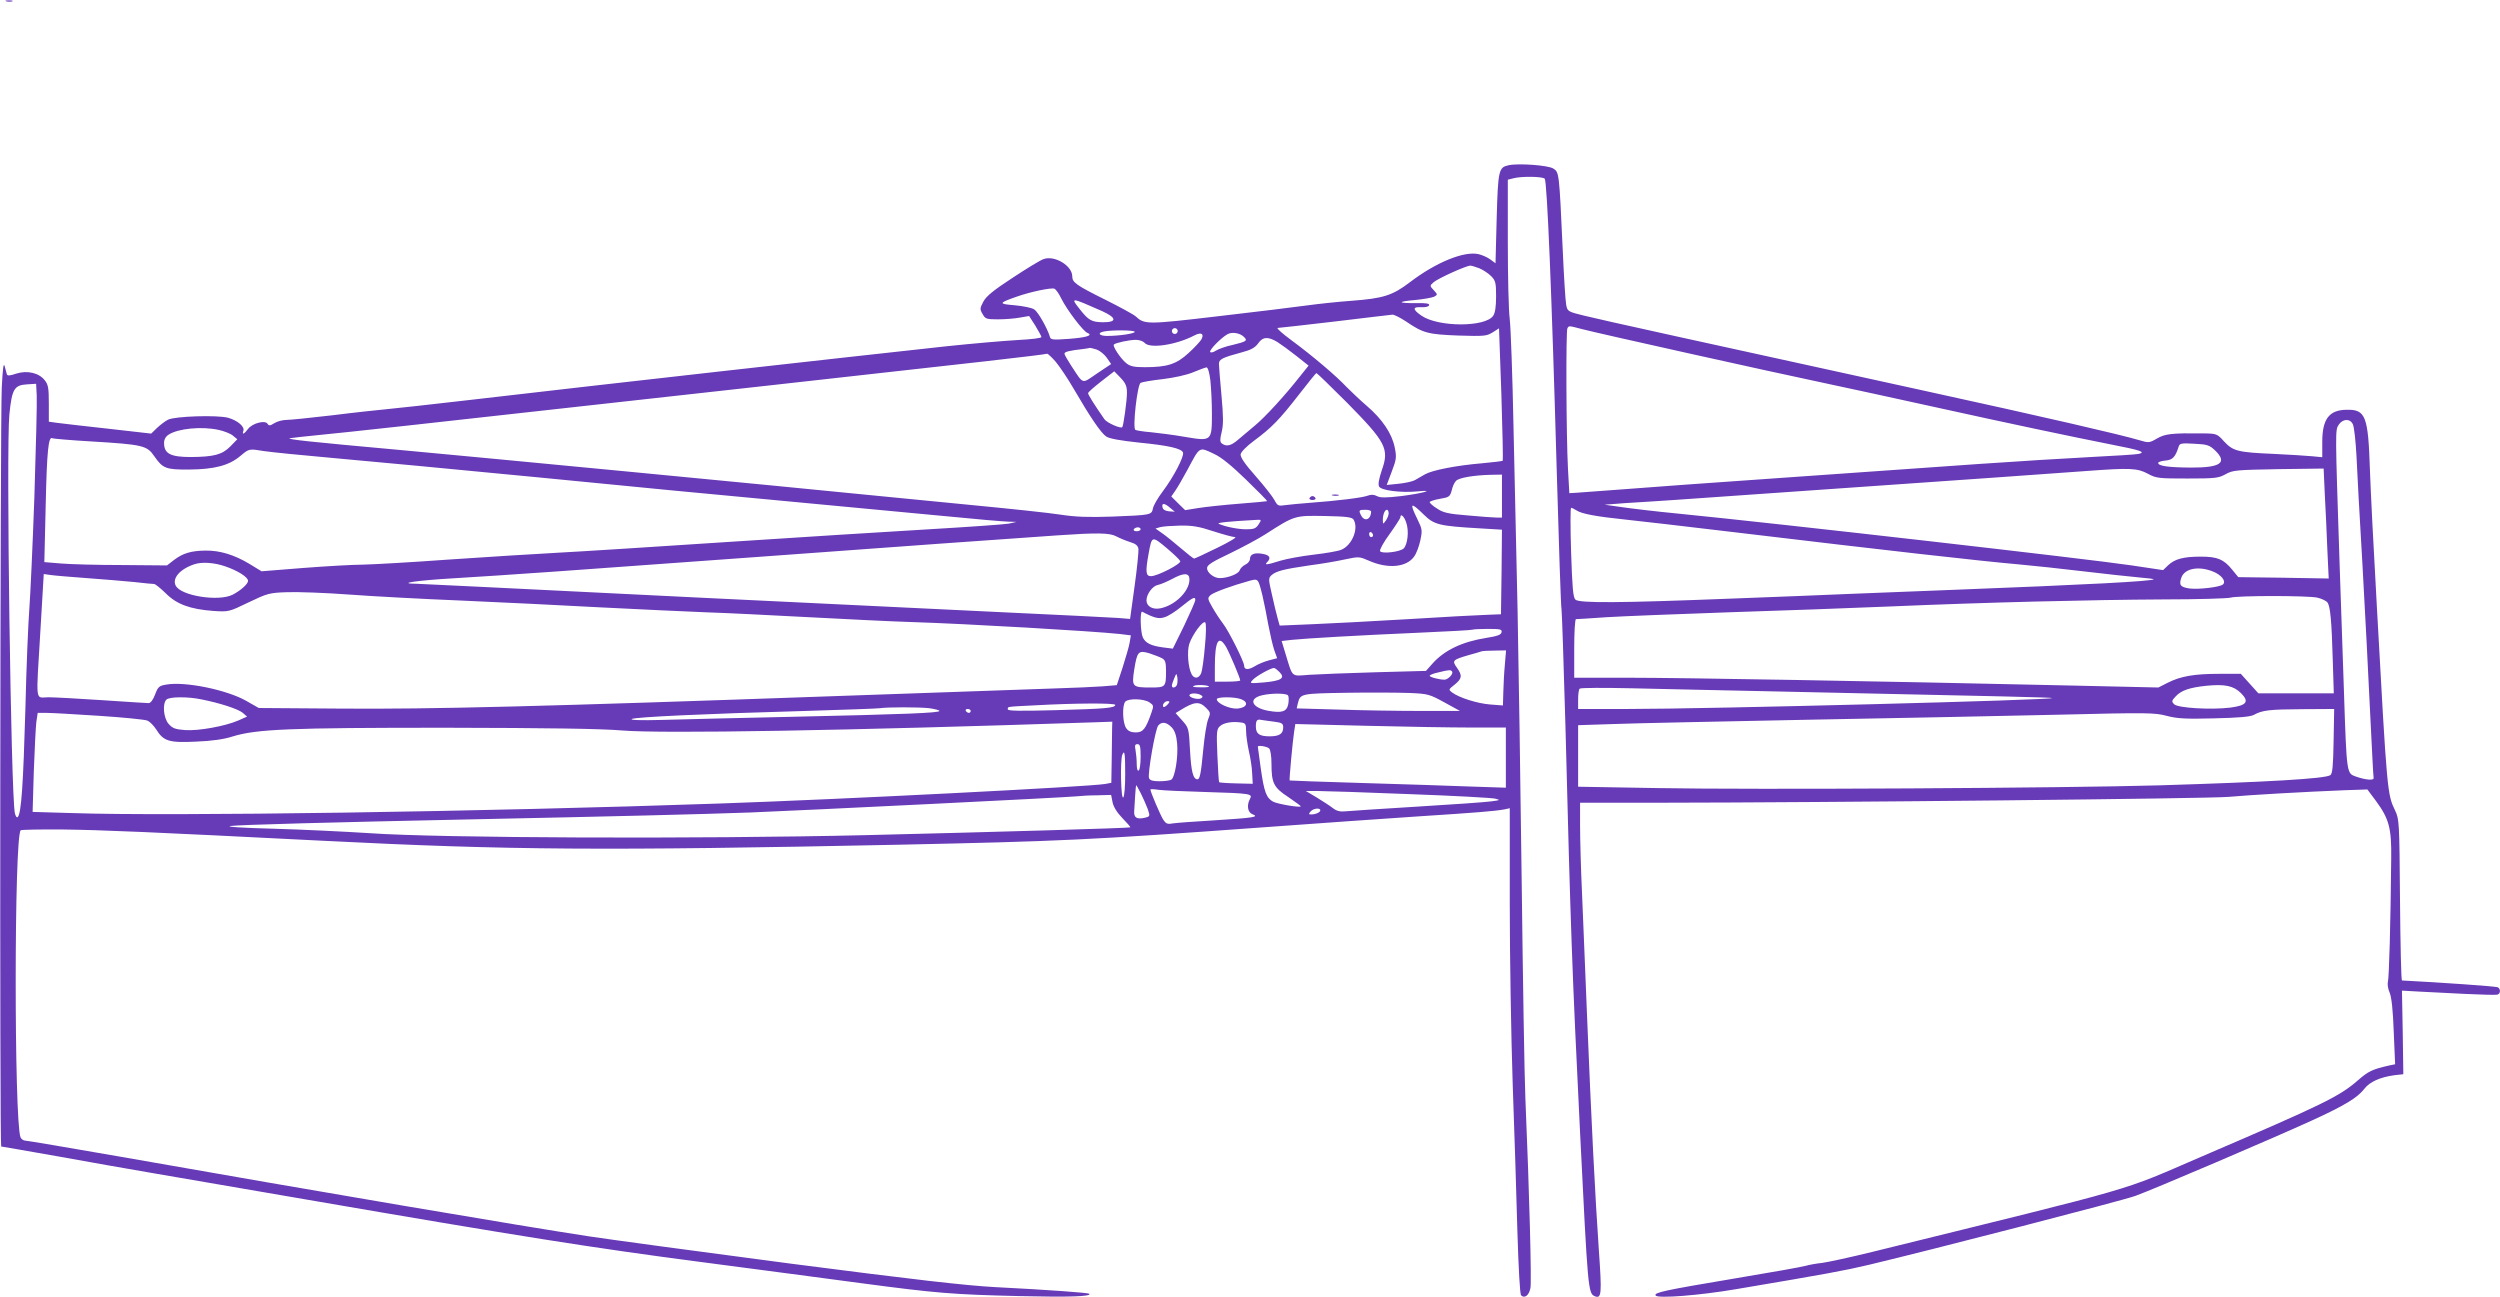 <?xml version="1.0" standalone="no"?>
<!DOCTYPE svg PUBLIC "-//W3C//DTD SVG 20010904//EN"
 "http://www.w3.org/TR/2001/REC-SVG-20010904/DTD/svg10.dtd">
<svg version="1.0" xmlns="http://www.w3.org/2000/svg"
 width="1280pt" height="664pt" viewBox="0 0 1280 664"
 preserveAspectRatio="xMidYMid meet">
<g transform="translate(0,664) scale(0.1,-0.1)"
fill="#673ab7" stroke="none">
<path d="M33 6633 c9 -2 23 -2 30 0 6 3 -1 5 -18 5 -17 0 -22 -2 -12 -5z"/>
<path d="M7724 5794 c-51 -11 -54 -25 -61 -272 l-6 -230 -27 20 c-15 11 -43
23 -61 27 -74 16 -216 -42 -349 -143 -90 -69 -138 -84 -300 -96 -69 -5 -172
-16 -230 -24 -58 -8 -261 -33 -452 -55 -365 -43 -378 -43 -423 -1 -11 10 -81
48 -155 85 -151 75 -170 89 -170 120 0 55 -92 110 -148 88 -15 -5 -86 -48
-157 -95 -98 -64 -135 -94 -150 -122 -18 -34 -19 -39 -4 -64 14 -25 19 -27 79
-27 36 0 86 4 112 9 l47 8 31 -48 c16 -27 31 -53 32 -59 2 -6 -47 -12 -122
-16 -69 -4 -233 -18 -365 -32 -550 -60 -1739 -193 -2450 -276 -187 -22 -374
-42 -415 -46 -41 -4 -166 -17 -276 -31 -111 -13 -218 -24 -238 -24 -20 0 -48
-8 -62 -17 -21 -13 -27 -14 -34 -3 -12 20 -76 4 -99 -25 -21 -28 -33 -33 -25
-11 8 21 -29 53 -78 67 -56 15 -274 8 -308 -10 -14 -7 -39 -26 -56 -42 l-30
-29 -220 25 c-120 13 -238 27 -262 30 l-42 6 0 93 c0 79 -3 97 -21 119 -29 38
-90 52 -146 34 -32 -11 -45 -12 -48 -3 -2 6 -7 25 -11 41 -6 21 -10 -11 -15
-110 -8 -170 -11 -3885 -3 -3885 3 0 132 -23 287 -50 155 -28 374 -67 487 -86
113 -19 466 -80 785 -135 1096 -189 1477 -249 2013 -319 295 -39 670 -88 832
-110 383 -51 468 -58 810 -66 254 -6 372 -2 357 12 -5 5 -206 20 -482 34 -150
8 -412 38 -1045 120 -465 61 -930 124 -1035 140 -330 50 -1408 233 -2389 406
-264 46 -488 84 -497 84 -9 0 -20 8 -24 17 -33 87 -33 1539 1 1572 3 3 101 5
217 4 212 -3 427 -12 1337 -58 944 -48 1436 -51 2940 -20 837 18 958 23 1880
90 261 19 612 44 780 55 310 20 393 27 443 36 l27 6 0 -489 c0 -268 7 -684 15
-923 9 -239 19 -578 24 -753 6 -195 13 -323 19 -329 18 -18 41 0 48 38 6 34
-5 473 -26 969 -5 116 -13 617 -19 1115 -6 498 -16 1121 -21 1385 -6 264 -15
689 -21 945 -5 256 -14 501 -19 545 -6 44 -10 222 -10 397 l0 318 28 7 c39 11
150 10 161 -2 12 -13 36 -587 61 -1480 11 -390 22 -717 25 -725 2 -8 11 -276
20 -595 27 -1057 34 -1251 75 -2085 40 -806 41 -823 76 -837 34 -13 36 11 20
238 -18 257 -39 668 -61 1214 -8 209 -20 483 -25 610 -6 126 -10 283 -10 347
l0 118 398 0 c897 1 2824 21 2922 30 110 10 392 26 593 34 l118 4 44 -59 c67
-91 80 -140 78 -294 -3 -333 -11 -613 -17 -632 -3 -11 0 -36 9 -55 10 -24 17
-91 21 -202 l7 -165 -29 -6 c-89 -20 -108 -30 -160 -75 -96 -84 -176 -123
-798 -390 -434 -187 -285 -143 -1691 -490 -110 -27 -225 -52 -255 -56 -30 -3
-68 -10 -85 -15 -16 -5 -178 -34 -359 -64 -369 -62 -419 -73 -409 -88 10 -16
223 0 415 33 462 78 549 94 676 124 319 76 1300 329 1365 353 87 31 705 295
906 387 166 76 232 116 267 162 27 35 80 59 154 69 l45 5 -3 214 -4 214 89 -5
c48 -2 156 -8 238 -12 83 -4 156 -6 163 -3 15 5 16 28 1 37 -7 5 -297 25 -491
35 -4 0 -8 186 -10 413 -3 399 -4 413 -25 457 -40 83 -41 89 -93 1035 -17 297
-33 617 -36 710 -9 275 -22 309 -119 307 -90 -1 -125 -47 -125 -165 l0 -78
-52 5 c-29 3 -117 8 -195 12 -185 8 -209 14 -255 63 -36 40 -39 41 -105 42
-165 2 -197 -2 -239 -26 -39 -23 -43 -23 -90 -9 -97 29 -474 116 -1109 255
-1114 244 -1661 364 -1735 383 -82 20 -85 22 -91 55 -4 19 -12 147 -18 285
-18 392 -18 394 -48 413 -26 17 -179 28 -229 17z m-149 -528 c19 -8 46 -26 60
-40 22 -23 25 -33 25 -103 0 -54 -5 -85 -15 -100 -41 -59 -280 -58 -366 0 -47
32 -48 47 -3 44 22 -1 39 3 41 10 3 9 -14 12 -66 11 -97 -1 -99 8 -5 16 43 4
86 12 97 17 18 10 18 11 -2 33 -21 22 -21 23 -2 40 20 19 168 86 189 86 7 0
28 -7 47 -14z m-2141 -155 c31 -61 112 -167 133 -175 32 -13 -3 -24 -95 -31
-84 -6 -93 -5 -97 12 -14 45 -60 126 -80 139 -12 8 -56 17 -99 21 -86 7 -85
11 12 45 69 24 173 46 190 40 7 -2 24 -25 36 -51z m209 -64 c75 -34 77 -57 5
-57 -58 1 -74 9 -118 65 -51 64 -50 64 113 -8z m1556 -53 c88 -60 113 -66 268
-72 132 -4 144 -3 175 16 l33 21 12 -337 c6 -185 9 -339 7 -341 -2 -2 -50 -8
-106 -13 -131 -11 -253 -35 -291 -56 -16 -9 -41 -23 -54 -31 -14 -7 -52 -15
-84 -18 l-59 -6 26 69 c24 63 25 74 15 123 -14 71 -64 145 -142 212 -35 30
-81 74 -104 97 -50 54 -173 159 -283 240 -46 34 -78 62 -70 63 7 0 139 15 293
33 154 19 287 34 295 35 8 0 39 -15 69 -35z m901 -39 c83 -22 964 -218 1235
-275 127 -27 385 -83 575 -125 380 -84 694 -150 900 -191 150 -29 179 -39 140
-48 -14 -3 -124 -10 -245 -16 -121 -6 -375 -22 -565 -35 -190 -13 -637 -45
-995 -70 -357 -25 -738 -52 -845 -61 -107 -8 -211 -16 -230 -17 l-35 -2 -7
125 c-9 169 -11 706 -3 719 8 14 6 14 75 -4z m-2070 -10 c0 -8 -7 -15 -15 -15
-8 0 -15 7 -15 15 0 8 7 15 15 15 8 0 15 -7 15 -15z m-220 -4 c0 -9 -80 -21
-142 -21 -41 0 -52 16 -15 23 42 8 157 7 157 -2z m341 -39 c-6 -10 -35 -42
-66 -70 -62 -57 -109 -72 -224 -72 -53 0 -74 4 -94 20 -29 23 -72 88 -64 96 9
9 79 24 113 24 17 0 37 -7 44 -15 26 -32 163 -11 256 38 34 18 51 8 35 -21z
m218 13 c20 -19 13 -24 -58 -41 -34 -7 -72 -21 -85 -29 -13 -9 -27 -12 -30 -7
-6 9 55 72 89 91 23 13 64 6 84 -14z m171 -26 c19 -12 63 -44 97 -71 l63 -50
-45 -56 c-76 -97 -178 -208 -230 -251 -27 -23 -67 -56 -88 -74 -36 -31 -60
-35 -83 -16 -8 7 -8 22 1 57 9 37 9 78 -1 187 -7 77 -13 150 -13 161 -1 24 16
33 117 60 46 12 68 24 83 45 24 35 51 37 99 8z m-924 -39 c16 -6 39 -25 51
-42 l22 -32 -72 -48 c-81 -55 -67 -59 -132 39 -19 29 -35 57 -35 62 0 10 25
16 95 24 17 2 33 5 36 6 3 0 19 -4 35 -9z m-211 -62 c20 -24 62 -86 92 -138
86 -148 141 -228 167 -245 16 -11 74 -21 167 -31 153 -15 218 -30 226 -51 7
-19 -48 -125 -103 -198 -25 -33 -48 -72 -51 -88 -7 -34 -9 -34 -209 -42 -120
-4 -187 -2 -264 10 -57 9 -265 31 -464 50 -199 19 -428 42 -511 50 -469 47
-1971 191 -2395 230 -497 45 -584 55 -578 61 2 1 80 10 173 19 179 18 211 21
2270 250 1117 124 1400 156 1437 164 3 0 23 -18 43 -41z m792 -95 c4 -38 8
-114 8 -170 0 -142 -1 -143 -137 -120 -57 10 -135 20 -175 24 -39 3 -75 9 -80
12 -15 10 10 231 27 241 8 4 59 13 114 19 57 7 122 21 155 35 31 13 61 24 68
25 7 1 15 -25 20 -66z m-427 -65 c0 -39 -18 -169 -24 -175 -8 -9 -78 22 -91
40 -48 69 -85 127 -84 134 0 5 30 31 67 60 l67 52 33 -34 c26 -28 32 -43 32
-77z m1127 -50 c199 -202 217 -236 178 -345 -15 -45 -20 -73 -14 -84 10 -20
112 -33 196 -25 99 10 27 -10 -83 -24 -78 -9 -107 -9 -124 0 -15 8 -30 9 -48
2 -26 -10 -152 -26 -302 -37 -41 -3 -94 -8 -117 -11 -39 -6 -42 -4 -58 26 -9
17 -52 72 -96 122 -55 62 -79 97 -77 112 2 12 30 41 68 69 91 67 132 110 230
236 47 61 87 110 90 111 3 0 74 -69 157 -152z m-6721 -483 c-9 -253 -21 -512
-26 -575 -5 -63 -15 -292 -20 -509 -11 -387 -21 -536 -39 -554 -5 -5 -11 3
-15 20 -20 98 -45 1872 -28 2041 13 130 25 150 89 154 l48 3 3 -60 c2 -33 -4
-267 -12 -520z m11871 372 c6 -13 14 -84 18 -158 3 -74 17 -327 31 -564 13
-236 31 -575 39 -753 9 -178 16 -329 18 -335 2 -14 -39 -11 -91 7 -47 17 -47
10 -61 436 -6 184 -16 475 -22 645 -23 698 -23 692 -5 720 21 32 59 33 73 2z
m-10928 -28 c28 -6 61 -19 73 -29 l23 -19 -36 -37 c-42 -42 -83 -53 -202 -54
-104 0 -137 17 -137 72 0 18 8 33 24 43 48 31 168 43 255 24z m-654 -59 c267
-16 288 -21 325 -76 44 -63 59 -69 180 -68 128 1 203 21 260 69 47 39 43 38
125 25 33 -5 191 -21 350 -35 160 -14 637 -59 1060 -100 424 -42 986 -96 1250
-120 264 -25 622 -59 796 -75 173 -17 333 -31 355 -31 l39 -1 -40 -9 c-22 -4
-206 -17 -410 -29 -203 -12 -667 -41 -1030 -65 -363 -24 -754 -49 -870 -55
-115 -6 -366 -22 -558 -35 -191 -14 -389 -25 -440 -26 -50 0 -188 -8 -305 -17
l-213 -17 -62 38 c-77 46 -150 69 -225 68 -73 -1 -115 -13 -161 -48 l-36 -28
-230 2 c-126 0 -268 4 -314 8 l-84 7 7 294 c6 273 14 353 34 340 4 -2 93 -10
197 -16z m10875 -45 c67 -64 30 -90 -125 -89 -115 1 -165 8 -165 24 0 5 17 10
37 12 37 3 51 18 68 72 5 16 14 18 80 14 66 -3 77 -7 105 -33z m-5122 -20 c35
-16 89 -60 162 -131 61 -59 109 -108 108 -110 -2 -1 -66 -7 -143 -13 -77 -6
-171 -16 -209 -22 l-68 -11 -36 35 -35 35 20 29 c11 15 39 64 63 108 65 122
58 118 138 80z m4778 -100 c44 -24 56 -25 203 -25 143 0 160 2 196 22 37 21
55 22 271 26 l231 3 6 -133 c4 -73 10 -200 13 -281 l7 -149 -231 4 -232 3 -31
38 c-44 54 -76 67 -161 67 -89 0 -133 -12 -167 -44 l-26 -25 -160 24 c-213 32
-1823 216 -2320 265 -115 11 -248 27 -295 34 l-85 12 105 8 c58 3 170 11 250
16 80 6 402 28 715 50 314 22 732 51 930 65 198 14 412 29 475 34 215 16 254
14 306 -14z m-3306 -115 l0 -110 -27 0 c-16 0 -82 5 -148 11 -100 8 -126 14
-157 35 -21 13 -38 28 -38 33 0 4 23 12 52 17 48 8 52 11 61 44 4 19 14 41 22
48 14 16 92 29 178 31 l57 1 0 -110z m-1699 -60 l24 -20 -30 2 c-19 2 -31 9
-33 21 -5 23 10 22 39 -3z m1299 -35 c53 -52 79 -58 283 -70 l117 -7 -2 -216
-3 -217 -75 -3 c-41 -1 -221 -11 -400 -22 -179 -11 -400 -22 -492 -26 l-166
-7 -11 39 c-6 21 -19 76 -29 121 -18 78 -18 83 -2 98 24 21 62 31 193 50 62 8
144 22 184 31 70 15 74 14 120 -6 98 -44 194 -35 233 20 12 16 26 54 32 83 11
51 10 58 -15 109 -42 85 -35 90 33 23z m783 21 c26 -17 102 -31 247 -46 58 -6
310 -35 560 -65 786 -94 1264 -148 1460 -165 69 -6 215 -22 325 -35 110 -13
237 -27 283 -31 45 -4 81 -8 79 -10 -10 -10 -325 -27 -1027 -54 -146 -6 -375
-15 -510 -20 -135 -6 -418 -17 -630 -25 -562 -22 -775 -24 -794 -5 -12 12 -16
62 -22 243 -4 125 -4 227 0 227 4 0 17 -6 29 -14z m-1053 -5 c0 -40 -32 -54
-50 -22 -15 28 -13 31 20 31 17 0 30 -4 30 -9z m90 -9 c0 -10 -7 -27 -15 -38
-14 -19 -14 -19 -15 3 0 28 10 53 21 53 5 0 9 -8 9 -18z m-180 -32 c28 -45 -7
-132 -63 -155 -17 -7 -81 -18 -142 -25 -60 -7 -137 -21 -170 -31 -70 -22 -83
-23 -67 -7 21 21 13 36 -22 42 -42 8 -66 -1 -66 -25 0 -11 -11 -24 -24 -30
-13 -6 -26 -20 -29 -29 -5 -18 -61 -40 -102 -40 -30 0 -65 28 -65 51 0 16 25
32 116 75 64 31 146 75 182 98 151 97 150 97 305 94 109 -2 140 -6 147 -18z
m270 -16 c15 -43 7 -111 -13 -132 -19 -18 -112 -29 -121 -14 -4 6 18 46 49 88
30 42 55 81 55 85 0 23 20 5 30 -27z m-756 -9 c-14 -21 -24 -25 -63 -25 -43 0
-107 13 -141 28 -13 6 48 12 188 20 32 2 32 2 16 -23z m-232 -35 c50 -16 100
-30 112 -30 11 0 -30 -25 -92 -55 -61 -30 -115 -55 -118 -55 -4 0 -34 24 -68
53 -34 29 -77 64 -96 77 l-34 24 24 7 c14 4 60 7 103 8 61 1 97 -5 169 -29z
m-372 10 c0 -5 -9 -10 -21 -10 -11 0 -17 5 -14 10 3 6 13 10 21 10 8 0 14 -4
14 -10z m1190 -31 c0 -5 -4 -9 -10 -9 -5 0 -10 7 -10 16 0 8 5 12 10 9 6 -3
10 -10 10 -16z m-1315 -5 c17 -9 48 -22 70 -29 30 -9 41 -18 44 -36 1 -13 -7
-99 -20 -191 l-23 -167 -60 5 c-34 2 -297 16 -586 29 -920 44 -2304 111 -2670
130 -157 8 -307 15 -335 16 -109 1 -4 17 185 28 268 16 637 42 1580 111 731
54 1187 86 1515 109 202 14 267 13 300 -5z m263 -64 c33 -28 62 -56 65 -63 5
-14 -117 -77 -150 -77 -27 0 -29 22 -12 116 17 92 16 92 97 24z m-4824 -90
c64 -22 116 -55 116 -74 0 -16 -37 -49 -79 -71 -72 -36 -264 -6 -291 46 -20
37 20 85 95 110 38 13 102 9 159 -11z m10176 -26 c43 -17 69 -49 52 -66 -14
-14 -124 -27 -172 -21 -47 7 -55 18 -41 57 18 46 88 59 161 30z m-10885 -34
c83 -6 191 -15 242 -20 50 -6 96 -10 102 -10 6 0 32 -21 59 -47 56 -57 125
-82 244 -91 79 -5 80 -5 181 44 96 46 106 49 197 52 53 2 195 -3 316 -12 120
-9 381 -23 579 -31 198 -9 520 -24 715 -35 195 -10 436 -21 535 -25 99 -3 335
-15 525 -25 190 -10 428 -22 530 -25 284 -9 921 -46 1063 -61 l57 -7 -6 -36
c-3 -20 -20 -77 -36 -128 l-30 -91 -72 -6 c-39 -3 -152 -8 -251 -11 -99 -3
-614 -21 -1145 -40 -1436 -51 -2049 -67 -2510 -63 l-415 3 -65 37 c-99 56
-312 100 -408 83 -37 -6 -43 -11 -58 -51 -10 -27 -23 -44 -33 -44 -9 0 -115 7
-236 15 -121 8 -246 15 -277 15 -69 0 -64 -43 -41 343 l17 288 35 -5 c20 -3
104 -10 186 -16z m5645 -7 c0 -61 -75 -134 -151 -148 -38 -7 -69 11 -69 41 0
32 31 74 58 79 15 3 47 17 72 30 62 34 90 33 90 -2z m374 -83 c8 -36 22 -103
30 -150 9 -47 22 -104 30 -128 l15 -42 -42 -11 c-23 -6 -57 -20 -74 -31 -32
-19 -53 -18 -53 4 0 20 -79 178 -108 215 -16 21 -41 59 -55 84 -25 44 -25 47
-9 62 15 14 111 49 202 74 42 11 42 11 64 -77z m5401 -10 c22 -5 45 -16 52
-25 14 -21 21 -90 27 -302 l5 -163 -193 0 -193 0 -45 50 -45 50 -111 0 c-127
0 -197 -12 -264 -46 l-47 -24 -443 10 c-1025 23 -2001 40 -2265 40 l-283 0 0
150 c0 85 4 150 9 150 5 0 76 4 158 10 81 5 362 16 623 25 261 8 635 22 830
30 490 21 1026 34 1400 36 173 0 326 5 340 9 35 11 397 11 445 0z m-5745 -12
c0 -7 -26 -66 -57 -131 l-58 -118 -48 6 c-63 8 -92 22 -106 52 -12 27 -15 137
-3 131 63 -33 85 -38 115 -28 18 5 57 30 87 55 58 47 70 52 70 33z m49 -238
c-5 -63 -14 -125 -19 -137 -12 -28 -36 -30 -49 -5 -18 33 -24 118 -12 155 16
48 70 122 82 110 5 -5 5 -55 -2 -123z m1519 73 c-2 -13 -21 -20 -78 -29 -125
-20 -215 -63 -277 -133 l-32 -36 -258 -7 c-142 -4 -295 -10 -340 -13 -94 -7
-83 -17 -121 107 l-20 66 52 6 c67 7 337 23 661 37 143 6 262 13 264 15 2 2
38 4 78 4 65 0 74 -2 71 -17z m-1410 -76 c18 -32 72 -159 72 -171 0 -3 -29 -6
-65 -6 l-65 0 0 74 c0 135 19 169 58 103z m-329 -57 c17 -9 21 -20 21 -65 0
-83 -2 -85 -79 -85 -94 0 -97 4 -84 90 15 94 21 102 78 85 24 -8 53 -19 64
-25z m1756 -32 c-4 -40 -7 -104 -8 -142 l-2 -68 -65 5 c-66 5 -160 35 -196 62
-18 14 -18 15 14 40 38 31 40 46 11 87 -26 36 -21 40 61 64 30 8 60 17 65 19
6 2 36 4 68 4 l58 1 -6 -72z m-1154 -39 c31 -31 9 -45 -80 -53 -74 -6 -74 -6
-57 13 17 19 92 61 109 61 4 0 16 -9 28 -21z m884 2 c7 -12 -22 -41 -39 -41
-27 0 -76 13 -76 20 0 4 19 12 43 17 57 14 65 15 72 4z m-1409 -67 c-6 -16
-26 -19 -26 -5 0 5 5 22 12 38 11 27 12 27 16 5 2 -13 1 -30 -2 -38z m164 -10
c0 -2 -21 -4 -47 -3 -32 0 -42 3 -29 8 18 7 76 3 76 -5z m5284 -33 c44 -44 29
-63 -55 -74 -99 -12 -268 -2 -287 17 -14 14 -14 18 8 41 28 30 70 45 158 54
93 9 138 0 176 -38z m-2389 9 c1229 -26 1419 -31 1422 -34 11 -10 -1758 -56
-2179 -56 l-248 0 0 48 c0 27 3 52 8 56 4 5 124 5 267 2 143 -3 472 -11 730
-16z m-1690 -56 l80 -44 -206 0 c-113 0 -301 3 -418 7 l-212 6 6 26 c13 50 14
50 249 54 121 2 266 1 321 -1 96 -4 103 -6 180 -48z m-1246 37 c10 -6 10 -10
1 -16 -14 -9 -60 2 -60 15 0 12 40 13 59 1z m446 -2 c4 -6 4 -25 1 -44 -8 -39
-32 -47 -104 -34 -84 16 -102 62 -31 79 51 12 127 11 134 -1z m-5563 -20 c96
-19 186 -49 210 -68 l23 -20 -45 -20 c-67 -29 -203 -54 -273 -49 -50 4 -64 9
-84 32 -26 30 -32 103 -11 124 15 15 110 16 180 1z m5323 1 c41 -16 29 -44
-20 -48 -41 -2 -105 27 -105 48 0 13 91 13 125 0z m-470 -16 c22 -15 23 -17
10 -54 -29 -83 -43 -100 -80 -100 -24 0 -39 7 -49 22 -19 27 -21 119 -4 136
17 17 94 15 123 -4z m95 -9 c-7 -8 -16 -15 -21 -15 -5 0 -6 7 -3 15 4 8 13 15
21 15 13 0 13 -3 3 -15z m-270 -4 c0 -16 -51 -20 -302 -27 -186 -5 -248 -4
-248 4 0 15 -12 13 145 21 196 11 405 12 405 2z m465 -15 c23 -23 24 -27 11
-58 -8 -19 -19 -88 -25 -153 -12 -128 -18 -155 -30 -155 -22 0 -32 38 -38 146
-6 116 -7 118 -40 155 l-34 38 23 14 c72 45 98 48 133 13z m-1417 -2 c28 -4
52 -10 52 -14 0 -10 -168 -17 -755 -30 -269 -6 -569 -13 -665 -16 -109 -3
-167 -1 -155 5 23 10 360 26 890 41 198 6 369 12 380 14 38 6 200 6 253 0z
m212 -14 c0 -5 -4 -10 -9 -10 -6 0 -13 5 -16 10 -3 6 1 10 9 10 9 0 16 -4 16
-10z m6978 -155 c-2 -127 -6 -168 -17 -174 -28 -18 -318 -35 -876 -52 -480
-14 -2082 -23 -2567 -14 l-408 7 0 158 0 157 183 6 c100 4 549 13 997 22 448
8 1030 20 1292 26 444 11 481 10 541 -6 53 -14 96 -17 243 -13 127 3 186 8
204 18 43 24 80 28 248 29 l163 1 -3 -165z m-11440 130 c122 -8 232 -19 245
-24 14 -5 34 -26 47 -46 37 -60 66 -69 205 -62 79 3 142 12 185 26 123 38 289
45 1090 45 529 -1 800 -5 905 -14 203 -17 1150 -1 2425 42 l85 3 -1 -32 c0
-18 -1 -89 -2 -157 l-2 -124 -32 -6 c-82 -14 -1356 -79 -1973 -100 -1208 -42
-2815 -66 -3314 -49 l-204 6 6 206 c4 114 10 228 13 254 l7 47 47 0 c25 0 146
-7 268 -15z m6015 -30 c40 -5 47 -9 47 -29 0 -33 -19 -46 -70 -46 -52 0 -70
13 -70 50 0 32 6 39 28 34 9 -1 38 -6 65 -9z m-143 -49 c0 -22 7 -68 14 -101
8 -33 16 -84 17 -114 l3 -54 -84 2 c-47 1 -86 4 -88 6 -2 2 -6 63 -9 137 -5
122 -4 134 13 150 20 18 62 25 107 19 24 -3 27 -7 27 -45z m-381 20 c16 -17
24 -41 28 -83 6 -67 -11 -173 -30 -185 -6 -4 -34 -8 -60 -8 -35 0 -49 4 -54
16 -8 22 32 251 47 269 18 22 43 18 69 -9z m1534 -1 l177 0 0 -154 0 -154
-182 6 c-101 4 -349 12 -553 18 -203 6 -371 12 -372 13 -3 2 16 208 23 250 l6
39 362 -9 c198 -5 441 -9 539 -9z m-1693 -149 c0 -36 -4 -68 -10 -71 -6 -4
-10 9 -10 33 0 22 -3 54 -6 71 -5 24 -3 31 10 31 13 0 16 -12 16 -64z m658 42
c7 -7 12 -40 12 -79 0 -98 11 -121 86 -170 35 -24 64 -45 64 -47 0 -9 -116 11
-141 23 -35 19 -47 50 -64 172 -8 59 -15 108 -15 110 0 9 48 1 58 -9z m-737
-133 c0 -63 -4 -112 -10 -118 -12 -12 -16 188 -5 218 12 29 15 9 15 -100z m80
-97 c11 -22 27 -58 35 -79 13 -38 12 -39 -11 -45 -43 -11 -60 -1 -58 31 1 17
3 54 5 82 2 29 4 53 5 53 2 0 12 -19 24 -42z m329 7 c235 -7 244 -9 230 -35
-18 -33 -12 -70 13 -79 35 -14 8 -18 -193 -31 -102 -6 -199 -13 -217 -16 -26
-5 -34 -1 -47 19 -14 21 -66 143 -66 155 0 2 19 2 43 -2 23 -3 130 -8 237 -11z
m1048 -11 c224 -8 421 -19 437 -23 28 -7 27 -8 -20 -14 -27 -4 -198 -16 -380
-27 -181 -11 -347 -22 -367 -24 -27 -3 -45 2 -63 16 -14 11 -51 35 -82 54
l-57 34 63 0 c34 0 246 -7 469 -16z m-1522 -40 c4 -23 22 -53 50 -82 24 -25
43 -46 41 -48 -4 -4 -691 -24 -1357 -40 -843 -20 -2183 -15 -2535 10 -126 8
-349 19 -495 23 -160 4 -247 10 -220 14 41 6 519 19 1240 34 720 15 1172 26
1420 35 278 11 1619 77 1675 83 17 2 62 5 102 5 l72 2 7 -36z m1064 -43 c0
-10 -24 -21 -47 -21 -13 0 -13 3 -3 15 13 16 50 21 50 6z"/>
<path d="M6823 4103 c9 -2 23 -2 30 0 6 3 -1 5 -18 5 -16 0 -22 -2 -12 -5z"/>
<path d="M6705 4090 c-3 -5 3 -10 15 -10 12 0 18 5 15 10 -3 6 -10 10 -15 10
-5 0 -12 -4 -15 -10z"/>
</g>
</svg>
